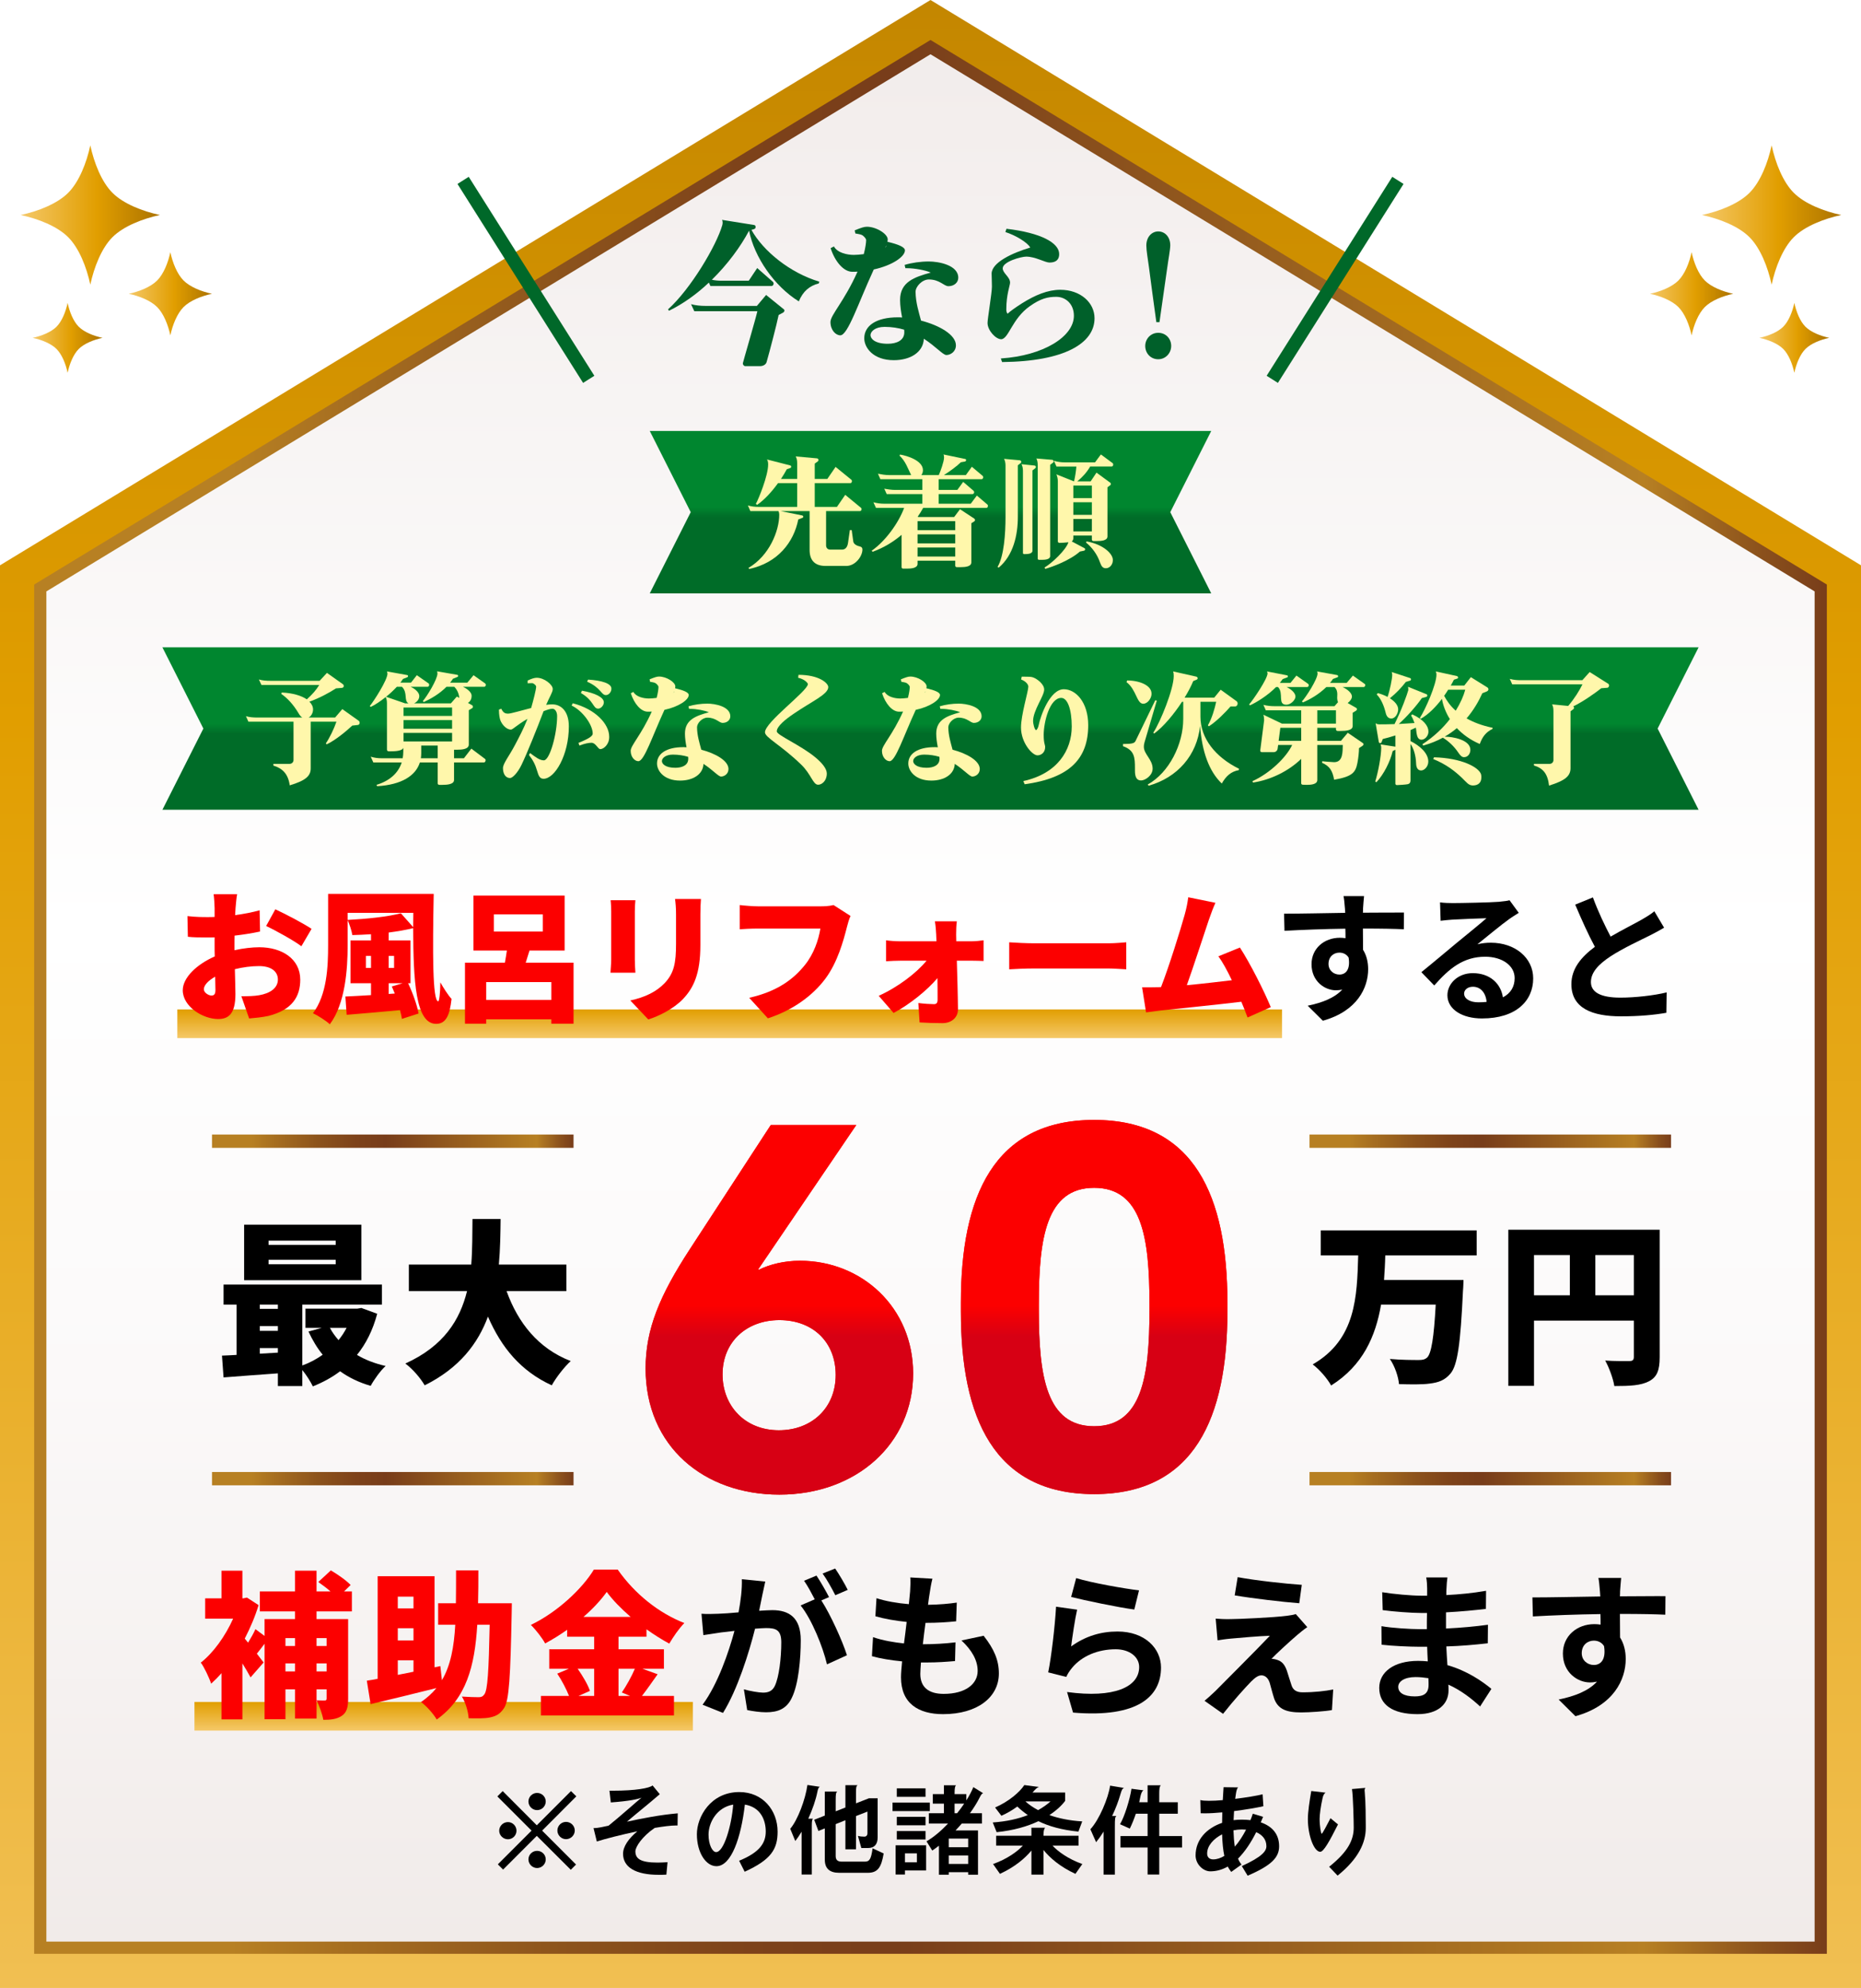 <?xml version="1.0" encoding="UTF-8"?>
<svg id="_レイヤー_1" data-name="レイヤー_1" xmlns="http://www.w3.org/2000/svg" version="1.1" xmlns:xlink="http://www.w3.org/1999/xlink" viewBox="0 0 456 487">
  <!-- Generator: Adobe Illustrator 29.4.0, SVG Export Plug-In . SVG Version: 2.1.0 Build 152)  -->
  <defs>
    <style>
      .st0 {
        fill: url(#New_Gradient_Swatch_61);
      }

      .st1 {
        fill: url(#_新規グラデーションスウォッチ_3);
      }

      .st2 {
        fill: url(#_名称未設定グラデーション_166);
      }

      .st3 {
        fill: url(#New_Gradient_Swatch_62);
      }

      .st4 {
        filter: url(#outer-glow-2);
      }

      .st5 {
        fill: #fc0000;
      }

      .st6 {
        fill: url(#_名称未設定グラデーション_1624);
      }

      .st7 {
        fill: #006829;
      }

      .st8 {
        fill: url(#New_Gradient_Swatch_64);
      }

      .st9 {
        fill: url(#New_Gradient_Swatch_65);
      }

      .st10 {
        fill: #00602a;
      }

      .st11 {
        fill: url(#_名称未設定グラデーション_162);
      }

      .st12 {
        fill: url(#_名称未設定グラデーション_1661);
      }

      .st13 {
        filter: url(#outer-glow-1);
      }

      .st14 {
        fill: url(#_名称未設定グラデーション_1411);
      }

      .st15 {
        fill: url(#New_Gradient_Swatch_66);
      }

      .st16 {
        fill: url(#_名称未設定グラデーション_1622);
      }

      .st17 {
        fill: url(#New_Gradient_Swatch_6);
      }

      .st18 {
        fill: url(#_名称未設定グラデーション_161);
      }

      .st19 {
        fill: #fff7ab;
      }

      .st20 {
        fill: url(#New_Gradient_Swatch_63);
      }

      .st21 {
        fill: url(#_名称未設定グラデーション_1623);
      }

      .st22 {
        fill: url(#_名称未設定グラデーション_1621);
      }

      .st23 {
        fill: url(#_名称未設定グラデーション_141);
      }
    </style>
    <linearGradient id="New_Gradient_Swatch_6" data-name="New Gradient Swatch 6" x1="228" y1="569.813" x2="228" y2="-148.741" gradientUnits="userSpaceOnUse">
      <stop offset="0" stop-color="#f5c868"/>
      <stop offset=".548" stop-color="#e19e00"/>
      <stop offset=".934" stop-color="#b37900"/>
    </linearGradient>
    <linearGradient id="_名称未設定グラデーション_161" data-name="名称未設定グラデーション 161" x1="228" y1="556.308" x2="228" y2="-130.659" gradientUnits="userSpaceOnUse">
      <stop offset="0" stop-color="#e9e0de"/>
      <stop offset=".105" stop-color="#f0eae8"/>
      <stop offset=".317" stop-color="#fbf9f9"/>
      <stop offset=".48" stop-color="#fff"/>
      <stop offset="1" stop-color="#e9e0de"/>
    </linearGradient>
    <linearGradient id="_名称未設定グラデーション_162" data-name="名称未設定グラデーション 162" x1="8.37" y1="244.212" x2="447.63" y2="244.212" gradientUnits="userSpaceOnUse">
      <stop offset="0" stop-color="#b78023"/>
      <stop offset=".099" stop-color="#b78023"/>
      <stop offset=".11" stop-color="#b78023"/>
      <stop offset=".175" stop-color="#a66e20"/>
      <stop offset=".294" stop-color="#8c531c"/>
      <stop offset=".399" stop-color="#7d421a"/>
      <stop offset=".48" stop-color="#783d1a"/>
      <stop offset=".898" stop-color="#b78023"/>
      <stop offset=".965" stop-color="#8a501c"/>
      <stop offset="1" stop-color="#783d1a"/>
    </linearGradient>
    <linearGradient id="_名称未設定グラデーション_141" data-name="名称未設定グラデーション 141" x1="228" y1="145.364" x2="228" y2="105.573" gradientUnits="userSpaceOnUse">
      <stop offset=".468" stop-color="#006c28"/>
      <stop offset=".531" stop-color="#00862f"/>
    </linearGradient>
    <linearGradient id="_名称未設定グラデーション_1411" data-name="名称未設定グラデーション 141" x1="228" y1="198.372" x2="228" y2="158.582" xlink:href="#_名称未設定グラデーション_141"/>
    <linearGradient id="_新規グラデーションスウォッチ_3" data-name="新規グラデーションスウォッチ 3" x1="229.471" y1="366.147" x2="229.471" y2="274.355" gradientUnits="userSpaceOnUse">
      <stop offset=".423" stop-color="#d70014"/>
      <stop offset=".452" stop-color="#e5000c"/>
      <stop offset=".505" stop-color="#fc0000"/>
    </linearGradient>
    <linearGradient id="New_Gradient_Swatch_61" data-name="New Gradient Swatch 6" x1="5.066" y1="52.672" x2="39.193" y2="52.672" xlink:href="#New_Gradient_Swatch_6"/>
    <linearGradient id="New_Gradient_Swatch_62" data-name="New Gradient Swatch 6" x1="31.546" y1="71.97" x2="51.934" y2="71.97" xlink:href="#New_Gradient_Swatch_6"/>
    <linearGradient id="New_Gradient_Swatch_63" data-name="New Gradient Swatch 6" x1="8.01" y1="82.764" x2="25.126" y2="82.764" xlink:href="#New_Gradient_Swatch_6"/>
    <linearGradient id="New_Gradient_Swatch_64" data-name="New Gradient Swatch 6" x1="417.04" y1="52.672" x2="451.168" y2="52.672" xlink:href="#New_Gradient_Swatch_6"/>
    <linearGradient id="New_Gradient_Swatch_65" data-name="New Gradient Swatch 6" x1="404.299" y1="71.97" x2="424.687" y2="71.97" xlink:href="#New_Gradient_Swatch_6"/>
    <linearGradient id="New_Gradient_Swatch_66" data-name="New Gradient Swatch 6" x1="431.107" y1="82.764" x2="448.223" y2="82.764" xlink:href="#New_Gradient_Swatch_6"/>
    <linearGradient id="_名称未設定グラデーション_1621" data-name="名称未設定グラデーション 162" x1="51.949" y1="279.562" x2="140.533" y2="279.562" xlink:href="#_名称未設定グラデーション_162"/>
    <linearGradient id="_名称未設定グラデーション_1622" data-name="名称未設定グラデーション 162" x1="51.949" y1="362.233" x2="140.533" y2="362.233" xlink:href="#_名称未設定グラデーション_162"/>
    <linearGradient id="_名称未設定グラデーション_1623" data-name="名称未設定グラデーション 162" x1="320.869" y1="279.562" x2="409.453" y2="279.562" xlink:href="#_名称未設定グラデーション_162"/>
    <linearGradient id="_名称未設定グラデーション_1624" data-name="名称未設定グラデーション 162" x1="320.869" y1="362.233" x2="409.453" y2="362.233" xlink:href="#_名称未設定グラデーション_162"/>
    <linearGradient id="_名称未設定グラデーション_166" data-name="名称未設定グラデーション 166" x1="178.794" y1="254.308" x2="178.794" y2="247.286" gradientUnits="userSpaceOnUse">
      <stop offset="0" stop-color="#f5c868"/>
      <stop offset="1" stop-color="#e19e00"/>
    </linearGradient>
    <linearGradient id="_名称未設定グラデーション_1661" data-name="名称未設定グラデーション 166" x1="108.707" y1="423.953" x2="108.707" y2="416.931" xlink:href="#_名称未設定グラデーション_166"/>
    <filter id="outer-glow-1" x="167.618" y="95.118" width="121" height="60" filterUnits="userSpaceOnUse">
      <feOffset dx="0" dy="0"/>
      <feGaussianBlur result="blur" stdDeviation="5.127"/>
      <feFlood flood-color="#000" flood-opacity=".75"/>
      <feComposite in2="blur" operator="in"/>
      <feComposite in="SourceGraphic"/>
    </filter>
    <filter id="outer-glow-2" x="44.618" y="148.118" width="366" height="61" filterUnits="userSpaceOnUse">
      <feOffset dx="0" dy="0"/>
      <feGaussianBlur result="blur1" stdDeviation="5.127"/>
      <feFlood flood-color="#000" flood-opacity=".75"/>
      <feComposite in2="blur1" operator="in"/>
      <feComposite in="SourceGraphic"/>
    </filter>
  </defs>
  <polygon class="st17" points="456 487 0 487 0 138.487 228 0 456 138.487 456 487"/>
  <polygon class="st18" points="9.866 477.135 9.866 144.037 228 11.543 446.134 144.037 446.134 477.135 9.866 477.135"/>
  <path class="st11" d="M447.63,478.631H8.37V143.196l.72-.437L228,9.792l219.63,133.404v335.436ZM11.362,475.639h433.275V144.88L228,13.293,11.362,144.88v330.759Z"/>
  <polygon class="st23" points="296.789 145.364 228 145.364 159.21 145.364 169.248 125.468 159.21 105.573 228 105.573 296.789 105.573 286.752 125.468 296.789 145.364"/>
  <polygon class="st14" points="416.205 198.372 228 198.372 39.795 198.372 49.832 178.477 39.795 158.582 228 158.582 416.205 158.582 406.168 178.477 416.205 198.372"/>
  <g>
    <path class="st10" d="M200.64,69.42c-2.3.613-3.871,1.916-4.906,4.408-5.979-3.679-10.923-10.846-12.188-17.323-2.07,3.909-5.251,8.24-9.122,12.034.767.153,1.571.23,2.376.23h6.669l2.07-3.105,3.834,3.372c.115.115.192.268.192.422,0,.306-.23.613-.537.613h-14.948l-.383-.843c-2.913,2.76-6.247,5.174-9.774,6.899l-.23-.345c5.557-4.983,11.882-15.676,13.3-20.658.039-.191.077-.383.077-.575,0-.23-.039-.498-.153-.69l7.896,1.264c.229.039.345.268.345.499,0,.191-.116.421-.383.498l-.651.192c2.874,5.173,9.429,10.539,16.635,12.686l-.116.421ZM191.94,76.548l-1.149.614c-.499,2.414-2.224,9.006-2.952,11.536-.153.575-.805.996-1.609.996h-3.603c-.345,0-.613-.345-.613-.69,0-.153,3.219-11.152,3.564-12.762h-15.447l-.805-1.724c1.149.306,2.338.421,3.526.421h12.61l2.261-2.683,4.255,3.449c.153.077.229.23.229.383,0,.192-.115.345-.268.46Z"/>
    <path class="st10" d="M214.105,66.009c-.076.153-.115.268-.192.421-3.602,7.819-6.17,15.714-8.01,15.714-1.149,0-2.414-1.303-2.414-3.258,0-1.724,3.335-4.982,6.631-12.341-.422.038-.843.038-1.265.038-2.184,0-4.292-2.567-5.327-5.787l.805-.421c.882,1.571,3.22,2.07,4.906,2.07.614,0,1.495-.077,2.414-.192.422-1.648.575-2.836.575-3.449,0-.383-.69-1.111-1.112-1.264-.306-.153-1.111-.268-1.533-.345l-.153-.767c1.61-.651,2.3-.882,2.99-.882,2.3,0,5.098,1.763,5.098,3.105,0,.192-.039.383-.077.575,2.722.652,4.293,1.303,4.293,2.108,0,1.533-3.067,3.679-7.628,4.676ZM232.388,70.109c-1.112,0-2.108-1.648-4.791-1.648-1.648,0-3.258,1.724-3.258,3.027.039,2.645.767,4.868,1.341,7.052,4.446,1.15,8.547,3.449,8.547,6.055,0,1.571-1.341,2.376-2.337,2.376-.843,0-2.606-2.108-5.52-3.986-.153,3.334-3.335,5.251-7.359,5.251-5.059,0-7.243-3.066-7.243-5.366,0-3.104,2.99-5.135,8.202-5.135.345,0,.69,0,1.073.038-.269-1.38-.498-2.912-.498-4.292,0-4.408,3.488-5.595,7.512-6.707-1.265-.575-3.91-1.073-5.826-1.073h-.383l-.192-.804c1.763-.537,3.948-.843,5.941-.843,2.3,0,7.206.843,7.206,3.986,0,1.188-1.035,2.069-2.414,2.069ZM221.541,80.764c-1.418-.421-3.028-.69-4.791-.69-2.337,0-3.449,1.15-3.449,2.031,0,.843,1.035,2.108,4.216,2.108,2.223,0,4.063-.843,4.063-2.798,0-.192,0-.421-.039-.652ZM216.903,60.682c.192-.192.269-.383.269-.537l-.269.537Z"/>
    <path class="st10" d="M245.542,88.697l-.306-.882c10.463-.69,17.9-5.366,17.9-10.463,0-2.951-2.071-4.638-4.332-4.638-2.07,0-3.833.422-6.478,2.3-4.369,3.066-5.174,8.048-7.014,8.087-1.303,0-3.296-2.108-3.335-3.948-.039-.805,1.073-7.397,1.073-8.93,0-1.226-.076-2.568-.076-3.219.076-2.722,5.021-5.021,9.467-6.362-.691-1.265-3.642-3.027-6.095-3.794l.269-.805c8.47.996,12.916,3.449,12.916,6.209,0,1.188-.613,2.069-2.376,2.069-1.073,0-3.45-1.456-5.712-1.456-1.227,0-5.749,1.226-5.749,2.874,0,1.188,1.802,2.108,1.802,3.488,0,.728-.92,2.875-.92,6.516v.153c0,.421.153.805.306.958.614-.575,1.763-1.418,3.565-2.568,3.181-1.993,6.286-3.296,9.353-3.296,4.944,0,8.394,3.143,8.394,6.975,0,6.094-7.283,10.578-22.652,10.731Z"/>
    <path class="st10" d="M283.797,88.008c-1.878,0-3.181-1.495-3.181-3.258,0-1.724,1.342-3.219,3.181-3.219,1.916,0,3.181,1.495,3.181,3.219s-1.341,3.258-3.181,3.258ZM286.02,65.51c-.306,2.223-1.456,10.272-1.916,13.414h-.766c-.461-3.334-1.571-11.46-1.84-13.682-.229-1.648-.613-3.909-.613-5.097,0-2.146,1.38-3.449,2.913-3.449,1.763,0,2.951,1.495,2.951,3.373,0,1.111-.498,3.641-.728,5.442Z"/>
  </g>
  <g>
    <path d="M92.423,321.842c-1.077,4.048-2.757,7.364-4.953,10.077,2.024,1.206,4.393,2.111,7.02,2.714-1.249,1.119-2.886,3.402-3.66,4.866-2.843-.818-5.341-2.024-7.495-3.574-1.981,1.507-4.221,2.713-6.676,3.703-.56-1.163-1.594-2.8-2.584-4.005v3.919h-5.987v-3.101c-4.781.345-9.562.689-13.309.99l-.387-5.34c1.076-.043,2.282-.086,3.575-.172v-12.317h-3.187v-4.91h38.807v4.91h-19.512v14.901c1.809-.645,3.489-1.55,4.997-2.626-1.379-1.68-2.498-3.575-3.489-5.685l3.273-.905h-4.005v-4.695h12.663l1.033-.171,3.877,1.421ZM88.546,313.616h-28.728v-13.61h28.728v13.61ZM63.652,319.602v1.034h4.436v-1.034h-4.436ZM63.652,326.019h4.436v-1.163h-4.436v1.163ZM68.088,331.359v-1.119h-4.436v1.378l4.436-.258ZM82.259,303.926h-16.453v1.034h16.453v-1.034ZM82.259,308.62h-16.453v1.077h16.453v-1.077ZM80.837,325.287c.56,1.077,1.292,2.067,2.11,3.014.776-.947,1.421-1.937,1.981-3.014h-4.091Z"/>
    <path d="M124.126,316.286c2.8,7.795,7.797,14.083,15.721,17.141-1.55,1.379-3.661,4.134-4.652,5.943-7.581-3.488-12.318-9.216-15.634-16.839-2.455,6.632-7.021,12.619-15.505,16.839-.99-1.723-2.886-3.962-4.738-5.34,9.433-4.264,13.395-10.724,15.118-17.744h-14.256v-6.503h15.29c.302-3.79.258-7.58.302-11.154h6.892c-.043,3.574-.087,7.364-.431,11.154h16.539v6.503h-14.645Z"/>
  </g>
  <g>
    <g>
      <path class="st5" d="M158.191,335.221c0-9.61,3.45-17.865,10.844-29.201l19.838-30.433h20.948l-24.028,35.361.123.123c2.71-1.355,6.284-2.218,10.104-2.218,15.156,0,27.724,11.459,27.724,27.6,0,17.25-13.923,29.694-32.777,29.694-18.359,0-32.777-11.705-32.777-30.926ZM204.769,336.823c0-8.009-5.545-13.43-13.801-13.43-8.008,0-13.923,5.298-13.923,13.307,0,7.639,5.422,13.676,13.801,13.676,8.008,0,13.923-5.422,13.923-13.553Z"/>
      <path class="st5" d="M235.445,321.298v-2.218c0-25.874,8.009-44.725,32.653-44.725s32.653,18.851,32.653,44.725v2.218c0,25.874-8.008,44.726-32.653,44.726s-32.653-18.852-32.653-44.726ZM281.653,320.929v-1.479c0-16.263-1.848-28.462-13.554-28.462s-13.554,12.199-13.554,28.462v1.479c0,16.263,1.849,28.461,13.554,28.461s13.554-12.198,13.554-28.461Z"/>
    </g>
    <g>
      <path class="st1" d="M158.191,335.221c0-9.61,3.45-17.865,10.844-29.201l19.838-30.433h20.948l-24.028,35.361.123.123c2.71-1.355,6.284-2.218,10.104-2.218,15.156,0,27.724,11.459,27.724,27.6,0,17.25-13.923,29.694-32.777,29.694-18.359,0-32.777-11.705-32.777-30.926ZM204.769,336.823c0-8.009-5.545-13.43-13.801-13.43-8.008,0-13.923,5.298-13.923,13.307,0,7.639,5.422,13.676,13.801,13.676,8.008,0,13.923-5.422,13.923-13.553Z"/>
      <path class="st1" d="M235.445,321.298v-2.218c0-25.874,8.009-44.725,32.653-44.725s32.653,18.851,32.653,44.725v2.218c0,25.874-8.008,44.726-32.653,44.726s-32.653-18.852-32.653-44.726ZM281.653,320.929v-1.479c0-16.263-1.848-28.462-13.554-28.462s-13.554,12.199-13.554,28.462v1.479c0,16.263,1.849,28.461,13.554,28.461s13.554-12.198,13.554-28.461Z"/>
    </g>
  </g>
  <g>
    <path d="M339.432,307.543c-.042,2.025-.172,4.006-.302,6.03h19.468s-.042,1.895-.129,2.67c-.603,12.964-1.335,18.218-3.058,20.242-1.421,1.679-2.971,2.197-5.082,2.455-1.808.258-4.737.216-7.537.129-.129-1.766-1.034-4.436-2.239-6.158,2.886.258,5.728.258,7.063.258.905,0,1.464-.086,2.068-.603,1.034-.947,1.679-4.953,2.11-12.964h-13.395c-1.334,7.753-4.436,14.902-12.231,19.811-.948-1.723-2.843-3.919-4.523-5.169,10.639-6.115,10.854-16.624,11.155-26.702h-9.174v-6.115h38.204v6.115h-22.397Z"/>
    <path d="M406.669,332.48c0,3.187-.646,4.866-2.627,5.9-1.981,1.034-4.652,1.163-8.484,1.163-.258-1.766-1.335-4.651-2.24-6.245,2.24.172,5.082.129,5.901.129s1.12-.258,1.12-1.034v-8.872h-24.465v15.978h-6.288v-38.243h37.084v31.224ZM375.873,317.32h8.787v-9.862h-8.787v9.862ZM400.338,317.32v-9.862h-9.433v9.862h9.433Z"/>
  </g>
  <g>
    <rect class="st7" x="127.233" y="39.733" width="3.264" height="57.648" transform="translate(-16.698 79.405) rotate(-32.275)"/>
    <rect class="st7" x="298.311" y="66.925" width="57.648" height="3.264" transform="translate(94.483 308.537) rotate(-57.724)"/>
  </g>
  <g>
    <path class="st0" d="M27.559,47.241c-2.683-2.683-4.519-7.369-5.43-11.633-.913,4.264-2.747,8.951-5.43,11.634-2.683,2.681-7.37,4.517-11.633,5.43,4.265.911,8.951,2.746,11.634,5.429,2.683,2.682,4.519,7.369,5.431,11.633.911-4.264,2.747-8.951,5.429-11.634,2.683-2.682,7.37-4.517,11.633-5.43-4.264-.911-8.95-2.747-11.634-5.429Z"/>
    <path class="st3" d="M44.984,68.725c-1.601-1.602-2.7-4.403-3.244-6.95-.545,2.547-1.64,5.347-3.243,6.95-1.603,1.601-4.404,2.699-6.95,3.244,2.547.545,5.347,1.641,6.95,3.244,1.603,1.602,2.7,4.403,3.245,6.95.544-2.548,1.641-5.347,3.243-6.95,1.602-1.602,4.403-2.699,6.949-3.245-2.546-.544-5.347-1.641-6.95-3.243Z"/>
    <path class="st20" d="M16.568,74.206c-.458,2.138-1.377,4.49-2.723,5.835-1.345,1.344-3.697,2.266-5.835,2.723,2.138.459,4.489,1.377,5.835,2.723,1.346,1.345,2.267,3.695,2.725,5.835.457-2.139,1.377-4.489,2.723-5.835,1.344-1.345,3.696-2.266,5.834-2.724-2.137-.457-4.489-1.377-5.835-2.722-1.345-1.344-2.267-3.696-2.724-5.835Z"/>
  </g>
  <g>
    <path class="st8" d="M417.04,52.67c4.263.913,8.951,2.748,11.633,5.43,2.682,2.683,4.518,7.37,5.429,11.634.913-4.263,2.749-8.95,5.431-11.633,2.683-2.683,7.369-4.518,11.634-5.429-4.263-.913-8.951-2.749-11.633-5.43-2.684-2.683-4.518-7.37-5.43-11.634-.911,4.263-2.747,8.949-5.43,11.633-2.684,2.682-7.37,4.518-11.634,5.429Z"/>
    <path class="st9" d="M404.299,71.969c2.546.546,5.347,1.643,6.949,3.245,1.602,1.603,2.699,4.403,3.243,6.95.545-2.547,1.642-5.347,3.245-6.95,1.603-1.603,4.403-2.699,6.95-3.244-2.547-.545-5.347-1.643-6.95-3.244-1.603-1.603-2.698-4.404-3.243-6.95-.544,2.547-1.643,5.348-3.244,6.95-1.603,1.602-4.404,2.699-6.95,3.243Z"/>
    <path class="st15" d="M436.942,80.04c-1.345,1.345-3.697,2.265-5.835,2.722,2.137.459,4.489,1.379,5.834,2.724,1.346,1.346,2.266,3.696,2.723,5.835.458-2.139,1.379-4.489,2.725-5.835,1.345-1.346,3.697-2.265,5.835-2.723-2.138-.458-4.489-1.379-5.835-2.723-1.346-1.345-2.265-3.697-2.723-5.835-.457,2.138-1.379,4.49-2.724,5.835Z"/>
  </g>
  <g>
    <rect class="st22" x="51.949" y="277.93" width="88.584" height="3.264"/>
    <rect class="st16" x="51.949" y="360.601" width="88.584" height="3.264"/>
  </g>
  <g>
    <rect class="st21" x="320.869" y="277.93" width="88.584" height="3.264"/>
    <rect class="st6" x="320.869" y="360.601" width="88.584" height="3.264"/>
  </g>
  <rect class="st2" x="43.451" y="247.286" width="270.686" height="7.022"/>
  <rect class="st12" x="47.646" y="416.931" width="122.121" height="7.022"/>
  <g>
    <path class="st5" d="M77.565,394.752v1.886h7.738v19.515c0,2.078-.347,3.387-1.578,4.196-1.232.808-2.695.962-4.504.962-.231-1.386-1.001-3.541-1.655-4.774.77.039,1.655.039,2.002.039s.462-.115.462-.5v-2.232h-2.464v7.159h-5.273v-7.159h-2.349v7.313h-5.119v-18.476c-.655.847-1.309,1.732-1.887,2.425.731.962,1.347,1.771,1.655,2.156l-3.195,3.656c-.501-.962-1.232-2.155-2.002-3.426v13.703h-5.12v-11.316c-.846.961-1.693,1.808-2.54,2.578-.462-1.424-1.771-4.195-2.541-5.157,3.079-2.386,6.043-6.543,7.929-10.778h-6.852v-4.965h4.003v-6.775h5.12v6.775h.193l.924-.193,2.848,1.848c-.847,2.809-2.04,5.581-3.387,8.199l.808,1.001c.693-1.117,1.385-2.348,1.808-3.31l2.233,1.655v-4.119h7.468v-1.886h-8.623v-4.888h8.623v-5.081h5.273v5.081h3.426c-.924-.808-2.041-1.655-3.002-2.309l3.079-2.849c1.655.962,3.811,2.463,4.85,3.58l-1.617,1.578h1.925v4.888h-8.662ZM69.943,401.296v1.925h2.349v-1.925h-2.349ZM72.292,409.456v-1.963h-2.349v1.963h2.349ZM77.565,401.296v1.925h2.464v-1.925h-2.464ZM80.029,409.456v-1.963h-2.464v1.963h2.464Z"/>
    <path class="st5" d="M125.416,392.75s-.039,1.732-.039,2.387c-.308,15.665-.617,21.477-1.887,23.325-1.001,1.501-2.002,1.963-3.465,2.271-1.27.27-3.233.231-5.197.193-.076-1.501-.731-3.849-1.655-5.312,1.732.116,3.273.154,4.119.154.617,0,1.001-.154,1.386-.693.808-1.04,1.077-5.658,1.308-17.051h-3.041c-.616,10.201-2.695,18.052-9.932,23.21-.808-1.386-2.502-3.31-3.849-4.273,1.501-1.04,2.732-2.155,3.772-3.426-5.659,1.424-11.587,2.849-16.129,3.926l-.924-5.735c.808-.116,1.694-.269,2.656-.461v-25.135h13.935v22.325l1.424-.307.384,3.463c2.156-3.656,2.965-8.16,3.272-13.587h-4.195v-5.274h4.349c.039-2.502.039-5.196.039-8.044h5.467c0,2.81,0,5.505-.077,8.044h8.276ZM97.469,391.134v2.887h3.849v-2.887h-3.849ZM101.318,398.871h-3.849v3.002h3.849v-3.002ZM97.469,410.303l3.849-.77v-2.81h-3.849v3.58Z"/>
    <path class="st5" d="M161.14,410.149c-1.347,1.886-2.694,3.849-3.849,5.312h7.852v4.773h-32.604v-4.773h6.891c-.654-1.655-1.771-3.811-2.888-5.466l2.849-1.193h-4.812v-4.773h11.009v-3.08h-6.621v-1.694c-1.732,1.232-3.541,2.349-5.389,3.349-.693-1.308-2.309-3.387-3.503-4.541,6.583-3.156,12.665-8.968,15.436-13.549h5.851c4.196,6.005,10.163,10.701,16.321,13.087-1.385,1.425-2.655,3.31-3.695,5.042-1.848-1-3.734-2.194-5.581-3.502v1.808h-6.852v3.08h11.124v4.773h-5.273l3.734,1.347ZM141.547,408.802c1.232,1.771,2.502,3.887,3.003,5.427l-2.81,1.232h3.849v-6.659h-4.042ZM154.519,396.099c-2.348-2.04-4.426-4.157-5.851-6.12-1.424,2.001-3.387,4.119-5.697,6.12h11.548ZM151.555,408.802v6.659h2.849l-2.041-.847c1.078-1.578,2.387-3.888,3.195-5.812h-4.003Z"/>
    <path d="M186.818,390.634c-.231,1.155-.54,2.579-.808,3.964,1.308-.077,2.425-.154,3.233-.154,4.08,0,6.967,1.809,6.967,7.352,0,4.542-.539,10.778-2.194,14.126-1.27,2.695-3.388,3.541-6.313,3.541-1.464,0-3.311-.27-4.62-.54l-.808-5.08c1.464.423,3.696.808,4.697.808,1.308,0,2.271-.385,2.887-1.655,1.04-2.195,1.578-6.852,1.578-10.662,0-3.08-1.347-3.503-3.734-3.503-.617,0-1.578.077-2.695.154-1.463,5.851-4.312,14.972-7.852,20.631l-5.004-2.002c3.734-5.042,6.39-12.817,7.814-18.091-1.385.154-2.618.308-3.311.385-1.117.192-3.118.461-4.312.654l-.462-5.235c1.424.116,2.695.039,4.119,0,1.193-.039,3.002-.154,4.966-.346.539-2.887.885-5.697.808-8.121l5.736.577c-.231,1.001-.5,2.232-.693,3.195ZM203.139,391.25l-1.887.808c2.309,3.58,5.197,10.008,6.275,13.434l-4.89,2.232c-1-4.273-3.734-11.046-6.467-14.434l3.465-1.501c-.77-1.463-1.732-3.31-2.618-4.542l3.042-1.27c.962,1.424,2.348,3.849,3.079,5.273ZM207.72,389.479l-3.041,1.309c-.808-1.578-2.041-3.849-3.118-5.312l3.079-1.231c1.001,1.462,2.425,3.887,3.079,5.234Z"/>
    <path d="M227.816,390.172c-.116.654-.27,1.694-.424,2.963,2.772-.039,5.236-.27,7.044-.54l-.153,4.581c-2.31.231-4.427.384-7.507.384-.231,1.694-.462,3.503-.654,5.235h.269c2.387,0,5.236-.154,7.738-.461l-.116,4.58c-2.155.193-4.389.347-6.814.347h-1.54c-.077,1.154-.154,2.117-.154,2.809,0,3.195,1.964,4.888,5.736,4.888,5.39,0,8.315-2.463,8.315-5.62,0-2.618-1.424-5.081-3.965-7.467l5.427-1.154c2.541,3.233,3.734,5.965,3.734,9.237,0,5.812-5.236,9.969-13.665,9.969-6.044,0-10.317-2.618-10.317-9.045,0-.924.116-2.309.27-3.887-2.81-.27-5.351-.693-7.391-1.271l.269-4.657c2.502.847,5.081,1.271,7.584,1.54.231-1.732.462-3.541.654-5.273-2.655-.27-5.389-.731-7.66-1.386l.269-4.426c2.233.731,5.12,1.231,7.93,1.462.116-1.193.231-2.232.307-3.118.116-1.809.116-2.579.039-3.426l5.428.308c-.347,1.385-.501,2.425-.654,3.426Z"/>
    <path d="M262.463,403.336c3.502-2.541,7.314-3.657,11.356-3.657,6.737,0,10.663,4.157,10.663,8.814,0,7.006-5.543,12.394-21.557,11.047l-1.463-5.042c11.548,1.578,17.668-1.232,17.668-6.121,0-2.502-2.387-4.349-5.736-4.349-4.349,0-8.276,1.617-10.701,4.541-.693.847-1.077,1.462-1.424,2.232l-4.427-1.116c.77-3.773,1.655-11.316,1.925-16.09l5.158.731c-.501,2.118-1.194,6.813-1.463,9.008ZM279.092,389.594l-1.154,4.696c-3.889-.5-12.472-2.309-15.475-3.079l1.231-4.619c3.657,1.154,12.048,2.618,15.397,3.002Z"/>
    <path d="M317.819,400.565c-1.771,1.501-5.351,4.811-6.274,5.812.346-.039,1.039.116,1.463.27,1.116.346,1.809,1.193,2.309,2.617.347,1.04.77,2.502,1.117,3.503.346,1.193,1.193,1.809,2.694,1.809,2.965,0,5.62-.308,7.545-.693l-.308,5.041c-1.578.308-5.543.578-7.544.578-3.657,0-5.62-.808-6.583-3.31-.385-1.155-.847-2.964-1.117-3.926-.423-1.348-1.27-1.848-2.04-1.848-.808,0-1.617.616-2.541,1.54-1.309,1.347-4.196,4.504-6.852,7.89l-4.542-3.195c.693-.577,1.617-1.385,2.655-2.386,1.964-2.001,9.855-9.854,13.358-13.548-2.695.076-7.314.5-9.508.693-1.348.116-2.502.308-3.311.423l-.462-5.311c.885.077,2.271.154,3.696.116,1.808,0,10.547-.385,13.742-.808.731-.077,1.771-.27,2.194-.424l2.81,3.195c-1.001.693-1.809,1.386-2.502,1.963ZM318.973,388.248l-.616,4.503c-4.042-.307-11.24-1.154-15.82-1.924l.731-4.465c4.311.808,11.702,1.617,15.705,1.886Z"/>
    <path d="M354.43,389.171c-.039.384-.039.962-.039,1.578,3.156-.154,6.351-.462,9.739-1.04l-.039,4.427c-2.541.307-6.044.654-9.777.847v3.964c3.888-.193,7.16-.501,10.277-.924l-.039,4.541c-3.465.385-6.467.655-10.162.771.076,1.462.153,3.041.269,4.58,4.85,1.385,8.546,3.964,10.779,5.812l-2.771,4.311c-2.079-1.925-4.697-3.965-7.776-5.351.039.539.039,1.001.039,1.424,0,3.272-2.502,5.812-7.584,5.812-6.159,0-9.392-2.348-9.392-6.428,0-3.887,3.579-6.621,9.508-6.621.808,0,1.617.039,2.387.116-.077-1.194-.116-2.425-.154-3.58h-2.001c-2.233,0-6.621-.192-9.162-.5l-.039-4.541c2.502.461,7.237.731,9.277.731h1.847c0-1.271,0-2.656.039-3.964h-1.424c-2.425,0-6.891-.347-9.431-.694l-.116-4.387c2.771.461,7.16.847,9.508.847h1.501v-1.809c0-.731-.077-1.925-.23-2.656h5.196c-.116.77-.193,1.732-.23,2.733ZM346.653,415.575c2.041,0,3.388-.577,3.388-2.809,0-.424,0-.962-.039-1.655-1.04-.154-2.079-.27-3.156-.27-2.733,0-4.235,1.078-4.235,2.386,0,1.463,1.385,2.348,4.042,2.348Z"/>
    <path d="M396.966,389.864c0,.308,0,.731-.038,1.193,3.888,0,9.161-.077,11.163-.039l-.039,4.542c-2.309-.116-5.89-.193-11.124-.193,0,1.963.038,4.08.038,5.774.924,1.462,1.386,3.272,1.386,5.274,0,5.004-2.926,11.393-12.318,14.011l-4.119-4.08c3.888-.808,7.275-2.079,9.392-4.388-.539.116-1.116.193-1.732.193-2.964,0-6.62-2.386-6.62-7.083,0-4.349,3.502-7.198,7.698-7.198.539,0,1.04.039,1.54.116,0-.847,0-1.732-.039-2.579-5.813.077-11.817.308-16.553.577l-.115-4.657c4.388,0,11.394-.154,16.629-.231-.039-.5-.039-.884-.077-1.193-.115-1.578-.269-2.887-.384-3.349h5.581c-.077.616-.231,2.695-.27,3.31ZM390.538,407.878c1.617,0,3.042-1.231,2.502-4.619-.539-.885-1.463-1.348-2.502-1.348-1.501,0-2.964,1.04-2.964,3.08,0,1.77,1.424,2.886,2.964,2.886Z"/>
  </g>
  <g>
    <path class="st5" d="M57.718,222.409l-.104,1.769c2.15-.277,4.266-.694,6.001-1.179l.104,5.202c-1.908.416-4.128.763-6.243,1.006-.035.728-.035,1.457-.035,2.22v1.353c2.185-.486,4.37-.728,6.105-.728,5.48,0,10.024,2.809,10.024,7.942,0,4.058-1.873,7.387-7.804,8.879-1.63.347-3.191.486-4.717.624l-1.908-5.445c1.665,0,3.191-.035,4.336-.243,2.671-.451,4.613-1.734,4.613-3.85,0-2.046-1.734-3.295-4.613-3.295-1.908,0-3.989.277-5.931.763.069,2.601.139,5.029.139,6.104,0,4.89-1.734,6.104-4.232,6.104-3.746,0-8.671-3.052-8.671-7.041,0-3.121,3.469-6.382,7.839-8.289-.035-.902-.035-1.803-.035-2.705v-1.977c-.555.035-1.041.035-1.491.035-2.497,0-3.885-.035-5.064-.173l-.104-5.064c2.116.243,3.746.243,4.995.243.52,0,1.075,0,1.665-.035v-2.185c0-.728-.139-2.74-.243-3.399h5.758c-.139.659-.312,2.462-.382,3.364ZM51.786,243.878c.52,0,1.006-.139,1.006-1.353,0-.659-.035-1.838-.069-3.26-1.734.971-2.775,2.116-2.775,3.087,0,.832,1.179,1.526,1.838,1.526ZM76.344,227.542l-2.497,4.266c-1.63-1.283-6.521-3.988-8.637-4.96l2.255-4.093c2.775,1.283,6.937,3.503,8.879,4.786Z"/>
    <path class="st5" d="M106.272,218.976c-.277,14.081-.312,26.324,1.11,26.324.243,0,.486-2.012.52-4.647.798,1.422,1.873,3.121,2.74,4.058-.451,4.058-1.387,6.104-3.781,6.104-5.029,0-5.584-10.439-5.619-23.445-1.804.451-3.885.798-6.001,1.075v1.942h5.342v10.474h-.59c1.145,2.393,2.22,5.41,2.567,7.422l-4.093,1.318c-.069-.624-.243-1.353-.451-2.15-4.648.451-9.4.832-13.076,1.145l-.312-4.474c1.769-.069,3.919-.208,6.278-.347v-2.913h-5.029v-10.474h5.029v-1.526c-1.561.104-3.122.173-4.578.208-.139-1.006-.694-2.671-1.145-3.642v6.173c0,5.861-.59,14.289-4.37,19.318-.867-.832-2.983-2.185-4.128-2.705,3.434-4.543,3.711-11.411,3.711-16.613v-12.624h25.875ZM101.243,227.126l.035-3.503h-16.094v1.734c4.648-.243,9.781-.763,13.042-1.63l3.018,3.399ZM90.907,237.115v-2.948h-1.249v2.948h1.249ZM95.243,234.166v2.948h1.318v-2.948h-1.318ZM96.734,243.392c-.243-.59-.486-1.179-.728-1.734l2.671-.798h-3.434v2.636l1.491-.104Z"/>
    <path class="st5" d="M140.538,235.831v14.948h-5.446v-1.075h-15.955v1.075h-5.203v-14.948h9.781c.173-.971.347-1.977.486-2.983h-8.186v-13.457h22.337v13.457h-8.602l-.937,2.983h11.724ZM135.092,244.953v-4.37h-15.955v4.37h15.955ZM121.01,228.201h12.001v-4.197h-12.001v4.197Z"/>
    <path class="st5" d="M155.553,223.276v11.792c0,.867.069,2.324.139,3.225h-6.105c.035-.694.173-2.185.173-3.26v-11.757c0-.659-.035-1.873-.139-2.74h6.07c-.069.867-.139,1.491-.139,2.74ZM171.612,223.97v7.561c0,6.971-1.63,10.439-4.266,13.214-2.324,2.428-5.966,4.197-8.498,4.994l-4.405-4.647c3.607-.798,6.313-2.081,8.394-4.231,2.324-2.462,2.81-4.925,2.81-9.711v-7.179c0-1.526-.104-2.705-.243-3.746h6.347c-.069,1.04-.139,2.22-.139,3.746Z"/>
    <path class="st5" d="M207.507,227.161c-.832,3.26-2.255,8.532-5.238,12.555-3.122,4.197-8.012,7.769-14.117,9.746l-4.578-5.029c6.972-1.561,10.891-4.613,13.631-8.012,2.22-2.74,3.364-6.173,3.815-8.948h-15.262c-1.7,0-3.607.104-4.509.173v-5.931c1.075.139,3.364.312,4.509.312h15.296c.763,0,2.116-.035,3.191-.312l4.162,2.671c-.382.763-.694,2.012-.902,2.775Z"/>
    <path class="st5" d="M234.28,228.895c0,.555.035,1.11.035,1.699h3.573c1.006,0,2.463-.139,3.122-.243v5.064c-.937-.035-2.081-.069-2.879-.069h-3.677c.104,3.954.243,8.185.277,11.861.035,1.977-1.491,3.434-3.815,3.434-1.838,0-3.919-.069-5.584-.173l-.312-4.752c1.387.173,2.983.277,3.815.277.659,0,.902-.347.902-1.11,0-1.422,0-3.26-.035-5.272-2.463,2.948-6.937,6.555-10.752,8.532l-3.642-4.197c4.717-2.116,9.296-5.619,11.724-8.601h-6.313c-1.041,0-2.532.069-3.607.139v-5.133c.832.139,2.497.243,3.469.243h8.879c-.035-.59-.035-1.145-.069-1.699-.035-.936-.139-2.15-.312-3.191h5.376c-.139.902-.173,2.185-.173,3.191Z"/>
    <path class="st5" d="M253.284,231.08h18.418c1.561,0,3.26-.173,4.266-.243v6.624c-.902-.035-2.844-.208-4.266-.208h-18.418c-1.977,0-4.578.104-6.001.208v-6.624c1.387.104,4.301.243,6.001.243Z"/>
    <path class="st5" d="M296.185,225.392c-1.179,3.434-3.711,11.341-5.376,15.954,3.711-.347,7.839-.832,11.03-1.214-1.11-2.324-2.255-4.439-3.295-5.861l5.272-2.15c2.497,3.85,5.897,10.578,7.561,14.601l-5.688,2.532c-.416-1.145-.937-2.462-1.526-3.85-5.723.694-15.678,1.699-19.875,2.15-.867.104-2.324.312-3.469.451l-.971-6.139c1.249,0,2.948,0,4.128-.035.173,0,.347,0,.52-.035,2.012-5.202,4.717-13.908,5.758-17.619.52-1.838.728-3.087.902-4.37l6.66,1.353c-.52,1.145-1.075,2.636-1.63,4.231Z"/>
    <path d="M333.988,222.513c0,.277,0,.659-.035,1.075,3.503,0,8.255-.069,10.059-.035l-.035,4.093c-2.081-.104-5.307-.173-10.024-.173,0,1.769.035,3.676.035,5.202.832,1.318,1.249,2.948,1.249,4.752,0,4.509-2.636,10.266-11.099,12.624l-3.711-3.676c3.503-.728,6.556-1.873,8.463-3.954-.486.104-1.006.173-1.561.173-2.671,0-5.966-2.15-5.966-6.382,0-3.919,3.156-6.486,6.937-6.486.486,0,.937.035,1.387.104,0-.763,0-1.561-.035-2.324-5.238.069-10.648.277-14.915.52l-.104-4.197c3.954,0,10.267-.139,14.984-.208-.035-.451-.035-.798-.069-1.075-.104-1.422-.243-2.601-.347-3.017h5.029c-.069.555-.208,2.428-.243,2.983ZM328.196,238.745c1.457,0,2.74-1.11,2.255-4.162-.486-.798-1.318-1.214-2.255-1.214-1.353,0-2.671.936-2.671,2.775,0,1.595,1.283,2.601,2.671,2.601Z"/>
    <path d="M356.009,221.23c1.838,0,9.261-.139,11.238-.312,1.422-.139,2.22-.243,2.636-.382l2.255,3.087c-.798.52-1.63,1.006-2.428,1.595-1.873,1.318-5.515,4.37-7.7,6.104,1.145-.277,2.185-.382,3.295-.382,5.897,0,10.371,3.676,10.371,8.74,0,5.48-4.162,9.815-12.556,9.815-4.821,0-8.463-2.22-8.463-5.688,0-2.809,2.532-5.41,6.209-5.41,4.301,0,6.902,2.636,7.388,5.931,1.908-1.006,2.879-2.601,2.879-4.717,0-3.121-3.122-5.237-7.215-5.237-5.307,0-8.775,2.809-12.487,7.041l-3.156-3.26c2.463-1.977,6.66-5.515,8.706-7.214,1.942-1.595,5.55-4.509,7.249-6-1.769.035-6.556.243-8.394.347-.937.069-2.046.173-2.844.277l-.139-4.509c.971.139,2.185.173,3.156.173ZM362.252,245.542c.728,0,1.387-.035,2.012-.104-.208-2.254-1.491-3.711-3.364-3.711-1.318,0-2.15.798-2.15,1.665,0,1.283,1.422,2.15,3.503,2.15Z"/>
    <path d="M394.644,229.45c2.844-1.665,5.862-3.156,7.492-4.093,1.318-.763,2.324-1.353,3.226-2.116l2.393,4.023c-1.041.624-2.15,1.214-3.434,1.873-2.15,1.075-6.521,3.087-9.677,5.133-2.879,1.908-4.821,3.884-4.821,6.312,0,2.497,2.393,3.815,7.215,3.815,3.573,0,8.255-.52,11.342-1.283l-.069,4.994c-2.948.52-6.625.867-11.134.867-6.902,0-12.14-1.908-12.14-7.873,0-3.815,2.428-6.694,5.758-9.156-1.596-2.948-3.26-6.659-4.821-10.335l4.336-1.769c1.318,3.607,2.948,6.937,4.336,9.607Z"/>
  </g>
  <g class="st13">
    <path class="st19" d="M207.342,138.639h-5.079c-2.541,0-3.885-1.315-3.885-3.914v-9.532h-7.112l5.29,1.076c.179.06.269.179.269.329,0,.119-.09.239-.239.269l-.987.388c-1.105,5.588-5.02,10.637-12.043,12.132l-.149-.269c5.05-2.959,7.531-8.994,7.531-13.088,0-.239-.06-.568-.209-.837h-6.874l-.597-1.374c.866.269,1.763.358,2.659.358h9.413v-5.827h-4.691c-1.464,2.032-3.287,4.064-5.11,5.318l-.329-.209c.687-1.255,3.018-6.932,3.018-9.681,0-.538-.09-.956-.299-1.225l5.708,1.464c.149.03.239.18.239.299,0,.149-.06.269-.209.329l-.866.299c-.388.747-.897,1.554-1.435,2.391h3.974v-3.855c0-.658-.09-1.195-.358-1.673l5.23.478c.239.03.358.239.358.418,0,.119-.06.209-.149.299l-.778.568v3.765h3.078l2.032-2.958,3.885,3.167c.09.09.119.209.119.329,0,.239-.149.478-.388.478h-8.726v5.827h5.439l2.032-2.958,3.885,3.197c.09.09.119.179.119.299,0,.239-.149.478-.388.478h-8.307v8.397c0,.567.329,1.046,1.016,1.046h2.899c.777,0,1.315-.568,1.464-1.673l.448-3.107h.448l.388,2.779c.09.658.837,1.076,1.793,1.285.358.149.448.388.448.717,0,1.613-1.702,4.004-3.974,4.004Z"/>
    <path class="st19" d="M241.713,124.416h-15.509c-.418.747-.866,1.494-1.345,2.181l.15.06h8.785l1.435-1.912,3.496,2.301c.119.09.179.209.179.329,0,.149-.06.269-.149.329l-.748.478v9.592c0,1.046-1.523,1.165-2.659,1.165h-.867c-.239,0-.418-.119-.418-.358v-1.225h-9.234v.777c0,1.046-1.523,1.166-2.629,1.166h-.866c-.24,0-.419-.119-.419-.359v-7.918c-2.062,1.763-4.452,3.197-7.111,4.153l-.209-.269c3.316-2.301,6.544-6.723,7.949-10.488h-6.903l-.627-1.374c.866.239,1.763.358,2.659.358h9.324v-2.361h-8.726l-.597-1.315c.897.149,1.793.299,2.72.299h6.604v-2.63h-10.279l-.598-1.345c.897.18,1.793.329,2.72.329h5.409c-.837-1.703-1.375-3.407-2.839-4.751l.119-.269c1.733.269,5.618,1.464,5.618,3.825,0,.389-.119.837-.388,1.196h4.273c.418-.926,1.285-3.317,1.285-4.303,0-.329-.06-.628-.149-.747l5.319,1.106c.179.03.239.149.239.269,0,.149-.09.299-.27.358l-1.016.179c-.957.927-2.659,2.211-4.154,3.138h5.379l1.464-2.032,2.63,2.211c.119.09.149.239.149.358,0,.239-.149.478-.388.478h-10.519v2.63h4.573l1.434-1.972,2.541,2.181c.09.09.149.209.149.329,0,.239-.149.478-.389.478h-8.307v2.361h7.859l1.494-2.002,2.599,2.211c.09.09.119.21.119.329,0,.239-.149.478-.358.478ZM234.063,127.673h-9.234v2.211h9.234v-2.211ZM234.063,130.9h-9.234v2.211h9.234v-2.211ZM234.063,134.127h-9.234v2.211h9.234v-2.211Z"/>
    <path class="st19" d="M250.087,113.449l-.687.538v12.669c0,4.363-1.076,9.383-4.692,12.401l-.269-.18c1.584-2.689,1.942-8.187,1.942-12.221v-12.61c0-.628-.119-1.195-.358-1.643l3.885.358c.209.03.329.209.329.388,0,.119-.06.239-.149.299ZM253.673,114.704l-.687.538v19.662c0,.807-1.255.837-1.913.837h-.12c-.179,0-.299-.09-.299-.269v-20.11c0-.627-.119-1.195-.358-1.643l3.198.329c.209.03.329.18.329.359,0,.119-.06.209-.149.299ZM258.036,113.33l-.717.538v22.35c0,.837-1.226.927-2.092.927h-.628c-.179,0-.329-.12-.329-.299v-22.889c0-.628-.09-1.195-.329-1.643l3.885.329c.209.03.358.209.358.418,0,.09-.06.209-.149.269ZM272.38,114.286h-5.26c-.777,1.374-1.913,2.629-3.168,3.645h3.287l1.435-2.151,3.377,2.48c.09.06.149.179.149.299s-.06.239-.149.299l-.688.508v12.042c0,1.045-1.554,1.135-2.659,1.135h-.748c-.209,0-.418-.119-.418-.358v-.986h-4.542v.658c0,.299-.119.597-.388.777l3.107,1.643c.119.06.179.179.179.299s-.09.269-.269.329l-1.016.209c-2.451,2.182-6.784,3.765-8.487,4.243l-.179-.329c1.763-1.046,5.2-4.213,5.857-6.186-.717.09-1.793.149-2.211.149-.179,0-.388-.119-.388-.388v-14.702c0-.717-.179-1.285-.358-1.703l4.333,1.733c.269-1.195.478-2.45.567-3.645h-4.87l-.628-1.405c.867.269,1.793.388,2.69.388h7.381l1.434-1.942,2.869,2.121c.119.09.149.21.149.359,0,.239-.149.478-.388.478ZM267.539,118.947h-4.542v3.078h4.542v-3.078ZM267.539,123.041h-4.542v3.078h4.542v-3.078ZM267.539,127.135h-4.542v3.048h4.542v-3.048ZM270.975,139.207c-.717,0-1.076-.419-1.435-1.405-.687-2.032-2.002-3.735-3.437-4.9l.149-.269c4.065.717,6.425,3.018,6.425,4.512v.119c0,.956-.688,1.942-1.703,1.942Z"/>
  </g>
  <g class="st4">
    <path class="st19" d="M87.699,177.599l-1.375.149c-1.524,1.404-4.124,3.585-6.275,4.602l-.209-.239c.926-1.345,2.032-3.646,2.599-5.319h-6.305v11.444c0,1.793-1.136,2.958-5.14,4.153-.388-2.809-1.763-4.153-4.004-4.841v-.418h3.945c.567,0,.986-.419.986-.956v-9.383h-11.056l-.598-1.345c.897.269,1.823.329,2.75.329h11.057c-.389-.21-.688-.628-1.046-1.255-1.196-1.972-2.629-3.526-4.124-4.542l.149-.329c2.719.119,4.811.777,6.126,1.673,1.255-1.106,2.331-2.33,3.048-3.526h-14.165l-.627-1.344c.896.269,1.823.329,2.749.329h12.133l1.793-1.942,3.915,2.778c.149.119.209.269.209.419,0,.239-.149.448-.448.478l-1.464.119c-1.644,1.076-4.124,2.421-6.515,3.257.539.508.897,1.195.897,1.912,0,.837-.448,1.643-1.076,1.972h6.485l1.763-2.062,4.034,2.869c.149.119.209.299.209.478,0,.269-.149.508-.418.538Z"/>
    <path class="st19" d="M118.634,168.246h-5.2c1.345.628,2.122,1.494,2.122,2.151.03.896-.388,1.494-.896,1.793l1.045.598c.119.06.179.209.179.358,0,.119-.06.269-.179.329l-.836.508v8.426c0,1.135-1.703,1.255-2.869,1.255h-.747v2.092h2.42l1.823-2.36,3.377,2.54c.09.09.119.179.119.299,0,.269-.179.538-.388.538h-7.351v4.303c0,1.076-1.703,1.195-2.839,1.195h-.747c-.239,0-.418-.119-.418-.388v-5.11h-4.363c-1.046,3.287-4.483,5.468-10.46,5.827l-.179-.329c3.258-.986,5.349-2.898,6.186-5.498h-6.962l-.628-1.404c.837.269,1.733.388,2.66.388h5.169c.09-.538.149-1.076.149-1.643v-.927c-.239.807-2.092.867-3.107.867h-.478c-.21,0-.419-.15-.419-.419v-11.355c0-.598-.09-1.076-.299-1.524-1.375,1.106-2.719,1.972-3.676,2.42l-.239-.209c.987-1.165,4.333-6.395,4.333-7.918,0-.209-.06-.419-.119-.568l4.961.896c.149.03.209.149.209.269,0,.09-.06.209-.149.239l-1.106.448c-.179.299-.418.598-.627.896h2.599l1.435-1.823,2.899,2.032c.09.09.119.209.119.329,0,.239-.149.478-.388.478h-4.155c1.435.658,2.122,1.583,2.122,2.241.03.807-.597,1.524-1.284,1.823h9.025l1.464-1.673.598.329c-.119-1.136-.509-1.972-1.226-2.719h-1.913c-1.703,1.733-3.855,2.958-5.558,3.735l-.239-.239c.956-1.045,3.586-5.318,3.586-6.752,0-.21-.06-.389-.09-.538l4.96.867c.119.03.209.149.209.269,0,.09-.06.209-.179.239l-1.105.448c-.209.329-.448.658-.688.956h4.214l1.523-1.823,2.869,2.032c.09.09.149.209.149.329,0,.239-.179.478-.418.478ZM98.492,168.246h-1.254c-.807.867-1.703,1.703-2.63,2.45l4.662,1.613h.836c-1.226-.658-.119-2.57-1.614-4.064ZM110.775,173.326h-11.894v2.062h11.894v-2.062ZM110.775,176.404h-11.894v2.121h11.894v-2.121ZM110.775,179.541h-11.894v2.092h11.894v-2.092ZM107.248,182.648h-4.034v1.823c0,.448-.03.867-.09,1.285h4.124v-3.107Z"/>
    <path class="st19" d="M133.193,190.776c-.867,0-1.196-.567-1.614-2.032-.388-1.374-1.016-2.599-1.972-3.795l.269-.478c1.435,1.076,2.39,1.793,3.377,1.793,1.464,0,3.258-6.514,3.258-10.847,0-1.076-.539-1.793-1.136-1.793-.567,0-1.345.269-2.181.598-1.703,4.482-3.945,10.1-5.409,13.148-.957,2.002-2.241,3.227-2.779,3.227-1.255,0-1.763-1.195-1.763-2.42,0-1.166,1.493-2.898,2.958-5.707.987-1.853,2.181-4.153,3.048-6.365-2.541,1.435-3.586,2.63-4.064,2.63-1.076,0-2.182-1.195-2.6-2.33-.149-.419-.329-1.375-.329-2.361v-.209l.567-.21c.449.897.837,1.196,1.674,1.196.718,0,3.138-.747,5.648-1.375.538-1.853,1.226-4.541,1.226-5.229,0-.389-.688-.837-.927-.867-.179,0-.597,0-1.165.03v-.658c1.045-.508,1.733-.687,2.241-.687,1.883,0,3.915,1.733,3.915,2.72v.06c0,.747-.717,1.763-1.614,3.855.538-.09,1.046-.119,1.494-.119,2.122,0,4.064,1.613,4.064,5.408,0,7.022-3.437,12.819-6.186,12.819ZM147.118,183.515h-.03c-.597,0-1.106-1.554-2.151-1.554-.627,0-1.584.15-2.959.687l-.239-.658c2.72-1.106,3.526-1.703,3.496-2.33-.06-2.211-2.54-5.588-5.17-6.813l.27-.568c5.587,1.435,8.934,5.109,8.934,8.158v.179c0,1.733-1.345,2.898-2.151,2.898ZM146.581,173.594h-.03c-1.255,0-1.016-1.972-4.213-3.825l.269-.567c3.167.567,5.349,1.614,5.349,2.839v.03c0,.747-.718,1.524-1.375,1.524ZM148.463,170.278c-1.166,0-1.166-1.763-4.603-3.287l.239-.508c3.377.209,5.708.956,5.708,2.182v.09c0,.717-.597,1.524-1.344,1.524Z"/>
    <path class="st19" d="M162.813,173.894c-.06.119-.09.209-.149.329-2.809,6.096-4.811,12.251-6.245,12.251-.897,0-1.883-1.016-1.883-2.54,0-1.344,2.599-3.884,5.17-9.622-.33.03-.658.03-.987.03-1.703,0-3.347-2.002-4.154-4.512l.627-.329c.688,1.225,2.511,1.614,3.825,1.614.478,0,1.166-.06,1.883-.149.329-1.285.448-2.211.448-2.689,0-.299-.538-.867-.866-.986-.239-.119-.866-.209-1.196-.269l-.119-.598c1.255-.508,1.793-.687,2.331-.687,1.793,0,3.975,1.375,3.975,2.421,0,.149-.03.299-.06.448,2.122.508,3.346,1.016,3.346,1.644,0,1.195-2.39,2.869-5.947,3.646ZM177.067,177.091c-.867,0-1.644-1.285-3.735-1.285-1.285,0-2.541,1.344-2.541,2.36.03,2.062.598,3.795,1.046,5.498,3.467.896,6.663,2.689,6.663,4.721,0,1.225-1.045,1.853-1.823,1.853-.657,0-2.032-1.644-4.303-3.107-.119,2.6-2.599,4.094-5.738,4.094-3.945,0-5.648-2.391-5.648-4.184,0-2.42,2.331-4.004,6.396-4.004.269,0,.538,0,.836.03-.209-1.076-.388-2.271-.388-3.346,0-3.436,2.719-4.363,5.857-5.229-.987-.448-3.048-.837-4.543-.837h-.299l-.149-.627c1.375-.418,3.078-.658,4.632-.658,1.793,0,5.618.658,5.618,3.107,0,.927-.807,1.614-1.883,1.614ZM168.61,185.398c-1.105-.329-2.361-.538-3.735-.538-1.823,0-2.689.896-2.689,1.584,0,.658.806,1.644,3.287,1.644,1.732,0,3.167-.658,3.167-2.181,0-.15,0-.329-.03-.508ZM164.994,169.74c.149-.149.209-.299.209-.418l-.209.418Z"/>
    <path class="st19" d="M194.614,174.76c-2.181,1.464-4.274,3.167-4.274,4.392v.03c0,.896,5.738,3.317,9.354,6.275,1.823,1.494,2.899,2.898,2.899,4.034,0,1.823-1.226,2.749-2.122,2.749-1.285,0-1.674-2.54-4.183-4.96-5.021-4.841-8.846-6.604-8.846-7.889,0-2.48,10.309-9.98,10.518-11.773,0-.299-.777-1.225-2.39-1.584l.09-.717c4.991,0,7.292,2.002,7.292,3.018-.03,1.763-4.004,3.466-8.337,6.424Z"/>
    <path class="st19" d="M224.383,173.894c-.06.119-.09.209-.149.329-2.809,6.096-4.811,12.251-6.245,12.251-.897,0-1.883-1.016-1.883-2.54,0-1.344,2.599-3.884,5.17-9.622-.33.03-.658.03-.987.03-1.703,0-3.347-2.002-4.154-4.512l.627-.329c.688,1.225,2.511,1.614,3.825,1.614.478,0,1.166-.06,1.883-.149.329-1.285.448-2.211.448-2.689,0-.299-.538-.867-.866-.986-.239-.119-.866-.209-1.196-.269l-.119-.598c1.255-.508,1.793-.687,2.331-.687,1.793,0,3.975,1.375,3.975,2.421,0,.149-.03.299-.06.448,2.122.508,3.346,1.016,3.346,1.644,0,1.195-2.39,2.869-5.947,3.646ZM238.638,177.091c-.867,0-1.644-1.285-3.735-1.285-1.285,0-2.541,1.344-2.541,2.36.03,2.062.598,3.795,1.046,5.498,3.467.896,6.663,2.689,6.663,4.721,0,1.225-1.045,1.853-1.823,1.853-.657,0-2.032-1.644-4.303-3.107-.119,2.6-2.599,4.094-5.738,4.094-3.945,0-5.648-2.391-5.648-4.184,0-2.42,2.331-4.004,6.396-4.004.269,0,.538,0,.836.03-.209-1.076-.388-2.271-.388-3.346,0-3.436,2.719-4.363,5.857-5.229-.987-.448-3.048-.837-4.543-.837h-.299l-.149-.627c1.375-.418,3.078-.658,4.632-.658,1.793,0,5.618.658,5.618,3.107,0,.927-.807,1.614-1.883,1.614ZM230.18,185.398c-1.105-.329-2.361-.538-3.735-.538-1.823,0-2.689.896-2.689,1.584,0,.658.806,1.644,3.287,1.644,1.732,0,3.167-.658,3.167-2.181,0-.15,0-.329-.03-.508ZM226.565,169.74c.149-.149.209-.299.209-.418l-.209.418Z"/>
    <path class="st19" d="M251.076,192.121l-.33-.777c8.368-1.823,11.864-7.56,11.864-13.386,0-4.123-1.016-6.992-2.571-6.992-2.809,0-4.303,5.857-4.303,9.054,0,2.122.358,2.391.358,2.988,0,1.375-1.016,2.032-1.883,2.032-1.284,0-4.034-3.107-4.034-6.812,0-3.108,1.763-8.755,1.793-10.01,0-.478-.478-1.255-1.763-1.763l.149-.687h.718c.866,0,1.583,0,2.062.179,1.075.389,2.719,1.703,2.719,2.959.03,1.583-2.749,5.109-2.719,7.799,0,.538.358,2.121.747,2.151.149,0,.508-.567.627-1.225.449-2.241,2.75-8.785,6.157-8.785,2.928,0,5.976,3.167,5.976,8.815,0,8.157-4.483,12.938-15.569,14.462Z"/>
    <path class="st19" d="M280.426,181.901c-.119.389-.149.747-.149,1.046,0,1.823,2.151,3.108,2.151,5.349,0,1.703-1.853,2.898-2.839,2.898-1.135,0-1.493-.956-1.493-2.391v-.627c0-2.57-.09-4.393-2.929-5.379v-.538c2.361,0,2.81-.209,3.078-.747l4.841-9.98.358.119-3.018,10.249ZM280.128,172.399c-1.614,0-1.674-3.466-4.095-5.289l.15-.419c3.197.03,5.976,1.255,5.976,3.227v.09c0,1.016-.927,2.39-2.032,2.39ZM303.556,188.654c-1.913.359-3.108,1.405-4.183,3.287-3.108-2.959-4.871-7.829-5.319-14.163-.717,7.261-5.588,12.729-12.611,14.701l-.209-.299c5.23-2.898,8.696-9.86,8.696-16.046v-4.213h-.299c-2.032,3.107-4.573,6.125-6.814,7.769l-.239-.179c1.763-2.659,5.021-10.727,5.021-13.895,0-.388-.03-.807-.15-1.135l5.708,1.285c.18.06.3.209.3.389,0,.149-.09.299-.27.358l-.806.329c-.538,1.285-1.255,2.659-2.122,4.064h7.262l1.584-1.942,3.885,2.808c.179.15.269.359.269.568,0,.359-.239.687-.568.717h-1.165c-1.166,1.345-3.467,3.705-5.319,4.87l-.239-.239c1.016-1.763,1.674-4.094,2.032-5.767h-3.855v3.675c0,5.229,3.616,9.861,9.443,12.729l-.03.329Z"/>
    <path class="st19" d="M320.296,168.306h-5.051c1.435.687,2.181,1.614,2.181,2.331,0,.836-1.166,2.002-2.211,2.002-2.271,0-.567-2.779-2.062-4.333h-.478c-2.033,2.062-4.782,3.765-6.396,4.482l-.209-.209c.957-1.076,4.512-6.275,4.512-7.62,0-.18-.06-.359-.149-.478l4.931.956c.119.03.209.149.209.269,0,.09-.06.209-.179.239l-1.106.419c-.209.299-.448.628-.687.926h2.599l1.464-1.793,2.869,2.032c.09.06.149.179.149.329,0,.21-.149.448-.388.448ZM334.132,168.306h-5.17c1.494.687,2.301,1.614,2.301,2.331,0,.508-.448,1.165-1.045,1.583l2.092,1.195c.119.06.179.179.179.329,0,.119-.06.239-.179.329l-.867.538v3.257c0,1.076-1.733,1.195-2.898,1.195h-.748c-.239,0-.448-.119-.448-.388v-.388h-4.572v3.197h5.797l1.674-1.972,3.676,2.51c.119.06.179.18.179.299,0,.149-.09.269-.209.358l-.897.598c0,.926-.149,2.39-.388,3.615-.448,2.361-1.255,3.347-5.708,4.124-.388-2.152-1.046-3.317-2.959-4.154l.06-.388c.21.06,2.63.239,2.899.239,2.241,0,2.062-2.629,2.122-4.213h-6.245v8.576c0,1.046-1.435,1.195-2.571,1.195-.388,0-.717-.03-.956-.03-.209,0-.418-.119-.418-.358v-5.976c-3.108,3.017-7.531,5.169-11.804,5.797l-.149-.329c4.273-1.942,8.277-5.797,9.742-8.874h-3.437l-.119.867c-.06.508-.448.896-1.016.896h-2.868c-.239,0-.388-.179-.388-.389l.956-7.41c0-.389-.06-1.016-.179-1.375l4.542,2.181h4.722v-3.257h-8.667l-.597-1.344c.896.239,1.823.329,2.749.329h14.673l.866-.986c-.149-.329-.209-.658-.209-1.016,0-.299.03-.598.03-.896,0-.568-.09-1.195-.687-1.793h-2.002c-1.793,1.763-3.974,3.018-5.738,3.765l-.239-.239c.956-1.016,3.825-5.438,3.825-6.843,0-.21-.06-.389-.119-.508l4.96.896c.119.06.21.179.21.299,0,.09-.061.209-.18.239l-1.105.419c-.209.329-.448.658-.718.956h4.095l1.523-1.793,2.869,2.032c.119.06.149.179.149.299,0,.239-.149.478-.388.478ZM318.832,178.286h-5.11l-.418,3.197h5.528v-3.197ZM327.348,174.013h-4.572v3.257h4.572v-3.257Z"/>
    <path class="st19" d="M348.332,181.214c-1.345,0-1.196-1.972-1.405-2.958-.418.209-.866.388-1.314.597v2.689c2.271,1.135,4.363,2.958,4.363,5.02,0,1.195-.927,2.181-1.763,2.181-.896,0-1.196-.806-1.226-1.733-.06-1.882-.597-3.705-1.374-4.751v8.934c0,.478-.209.837-.748.926-.418.09-2.241.209-2.57.209-.209,0-.388-.119-.388-.358v-8.307l-.658.329c-.627,2.629-2.181,5.707-4.004,7.649l-.269-.21c.688-2.151,1.464-6.215,1.464-8.277,0-.269-.06-.627-.209-.806l3.676.567v-2.749c-1.196.388-2.301.687-3.078.866l-.299.777c-.06.149-.209.239-.358.239s-.299-.12-.329-.299l-.778-4.602c.179.209.508.299.957.299.747,0,2.092,0,3.676-.06,1.733-3.436,3.107-7.32,3.376-8.306,0-.269,0-.628-.06-.837l4.513,1.823c.149.06.209.179.209.299,0,.149-.09.299-.269.359l-1.076.299c-1.375,1.972-3.735,4.632-5.648,6.334,1.226-.06,2.571-.149,3.855-.239-.239-.687-.508-1.315-.836-1.823l.269-.299c2.838,1.285,3.974,2.898,3.974,4.153v.149c0,.957-.866,1.912-1.674,1.912ZM345.553,166.722l-1.076.329c-1.075,1.374-2.301,2.719-3.915,4.004,1.196.777,2.032,1.703,2.032,2.719,0,.867-.627,2.241-1.674,2.241-.777,0-1.195-.538-1.405-1.464-.388-1.584-1.075-3.317-2.181-4.423l.269-.329c.837.21,1.674.538,2.391.927.567-1.644,1.135-4.423,1.135-5.349,0-.269-.03-.478-.119-.747l4.543,1.494c.119.03.179.179.179.299,0,.149-.06.269-.179.299ZM362.586,182.26c-2.302-.987-4.184-2.361-5.618-3.884-.897.747-1.883,1.464-2.989,2.092h.119c1.733,0,6.186.717,6.186,3.227,0,.896-.567,1.793-1.553,1.793-.509,0-.897-.359-1.435-1.165-.957-1.435-2.39-2.809-3.735-3.586v-.03c-1.405.777-3.019,1.435-4.842,1.942l-.179-.329c2.869-1.882,5.08-4.034,6.724-6.156-1.016-1.613-1.674-3.346-1.942-4.96-1.464,1.912-3.258,3.795-5.23,4.9l-.179-.239c1.285-1.942,4.064-8.187,4.064-10.608,0-.269-.06-.568-.179-.777l5.17,1.135c.209.06.299.209.299.358,0,.12-.06.239-.209.269l-.807.269c-.209.419-.478.926-.777,1.434h3.317l1.613-2.062,4.035,2.51c.179.119.269.299.269.478s-.119.388-.389.508l-1.105.448c-.897,2.002-2.151,4.154-3.855,6.156,1.674.956,3.765,1.763,6.365,2.301v.269c-1.703.836-2.51,2.002-3.137,3.705ZM360.913,192.419c-1.106,0-1.554-.777-2.78-1.942-1.614-1.524-3.676-3.197-6.962-4.541l.209-.419c6.723.179,11.026,2.421,11.535,4.213.06.269.06.508.06.717,0,1.315-.807,1.972-2.062,1.972ZM354.847,168.963c-.3.478-.628.986-.987,1.494.657,1.255,1.554,2.51,2.838,3.646,1.166-1.882,1.942-3.675,2.332-5.139h-4.183Z"/>
    <path class="st19" d="M393.879,168.485l-1.523.119c-1.674,1.315-4.483,3.287-6.874,4.452.119.06.209.209.209.358,0,.09-.06.209-.149.299l-.717.538v13.925c0,1.912-1.285,3.048-5.26,4.273-.358-2.988-1.494-4.243-3.706-4.93v-.388h3.825c.567,0,.956-.419.956-.926v-12.012c0-.628-.09-1.195-.329-1.643l3.945.388c1.524-1.793,2.75-3.765,3.496-5.289h-17.213l-.597-1.344c.896.269,1.823.329,2.749.329h15.031l1.793-2.002,4.542,2.869c.149.09.21.269.21.418,0,.269-.15.508-.389.568Z"/>
  </g>
  <g>
    <path d="M132.841,448.456l8.306,8.306-1.285,1.285-8.33-8.306-8.259,8.258-1.285-1.285,8.259-8.258-8.378-8.377,1.308-1.309,8.354,8.378,8.378-8.378,1.308,1.285-8.378,8.401ZM124.462,450.575c-1.166,0-2.142-.952-2.142-2.094,0-1.166.976-2.119,2.142-2.119,1.143,0,2.095.953,2.095,2.119,0,1.143-.952,2.094-2.095,2.094ZM131.602,443.435c-1.142,0-2.118-.952-2.118-2.118s.976-2.094,2.118-2.094c1.167,0,2.119.928,2.119,2.094s-.952,2.118-2.119,2.118ZM131.602,457.619c-1.142,0-2.118-.952-2.118-2.119s.976-2.093,2.118-2.093c1.167,0,2.119.928,2.119,2.093s-.952,2.119-2.119,2.119ZM138.696,450.551c-1.167,0-2.119-.975-2.119-2.118,0-1.167.952-2.119,2.119-2.119s2.142.952,2.142,2.119c0,1.143-.976,2.118-2.142,2.118Z"/>
    <path d="M166.019,447.195h-.428c-1.19,0-3.071.238-5.165.595-3.022,2.046-4.736,4.617-4.736,5.735,0,1.738,1.119,2.761,5.45,2.761.714,0,1.523-.048,2.428-.095l-.286,3.046c-.643.047-1.237.047-1.833.047-5.784,0-8.782-1.904-8.782-5.164,0-1.761,1.357-3.736,3.498-5.497-4.023.856-8.044,1.88-9.925,2.498l-.809-3.284c1.238,0,2.475-.356,3.689-.595,2.737-2.189,6.831-5.878,8.068-6.854-.881.357-2.974.833-7.521,1.166l-.333-2.879h.881c5.523,0,8.902-.619,9.688-1.285l1.761,2.142c-2.595,2.261-5.926,4.903-8.045,6.735,3.76-.809,8.068-1.667,12.448-2.047l-.048,2.975Z"/>
    <path d="M182.466,458.524l-1.357-2.69c5.141-2.094,6.522-4.426,6.522-7.163,0-2.713-1.19-5.95-5.117-6.593-.929,8.068-3.309,15.089-6.974,15.089-2.546,0-4.784-3.284-4.784-7.831,0-4.259,3.379-10.329,10.401-10.329,5.736,0,9.378,4.451,9.378,9.71,0,4.26-1.571,6.855-8.069,9.806ZM173.612,449.432c0,2.475.952,4.284,1.857,4.284,1.904,0,3.785-6.474,4.188-11.638-4.117.69-6.045,4.522-6.045,7.354Z"/>
    <path d="M200.27,439.008c-.356,1.833-1.166,4.213-2.213,6.521h1.166c-.238.191-.309.595-.309,1.809v11.875h-2.499v-10.495c-.499.833-1.023,1.619-1.546,2.285l-1.238-2.999c1.833-2.142,3.713-7.163,4.212-10.733l3.071.453c-.356.118-.476.476-.643,1.284ZM212.647,458.786h-7.045c-2.309,0-3.499-1.047-3.499-3.213v-7.664l-1.57.619-1.023-2.736,2.594-1.023v-5.879h3.047c-.333.262-.381.619-.381,2.213v2.618l2.38-.928v-5.473h2.975c-.309.237-.381.499-.381,1.832v2.618l3.166-1.238h2.142v9.592c0,1.666-.785,2.593-2.333,2.593h-1.666l-.833-2.975c.547.144.952.191,1.57.191.477,0,.762-.333.762-.832v-5.307l-2.809,1.094v8.14h-2.595v-7.117l-2.38.953v7.805c0,.905.405,1.381,1.476,1.381h5.688c1.119,0,1.523-.619,1.88-3.261l2.713,1.262c-.57,3.356-1.404,4.736-3.879,4.736Z"/>
    <path d="M218.693,443.673v-2.094h9.14v2.094h-9.14ZM221.739,458.215v.999h-2.285v-7.163h7.474v6.164h-5.188ZM219.74,440.175v-2.071h7.045v2.071h-7.045ZM219.74,447.148v-2.07h7.045v2.07h-7.045ZM219.74,450.622v-2.07h7.045v2.07h-7.045ZM224.666,454.026h-2.927v2.19h2.927v-2.19ZM239.995,440.437c-.595,1.19-1.405,2.475-2.333,3.759h2.951v2.523h-4.95c-.5.571-1,1.143-1.523,1.69h5.498v10.853h-2.404v-.619h-4.76v.619h-2.404v-7.116c-.547.428-1.095.832-1.643,1.189l-1.404-2.26c1.713-.976,3.57-2.547,5.284-4.356h-4.712v-2.523h3.689v-2.356h-2.714v-2.332h2.714v-2.166h2.998c-.285.167-.381.809-.381,1.975v.191h2.88v1.547c.738-1.167,1.332-2.285,1.714-3.26l2.404,1.499c-.286.071-.476.285-.905,1.143ZM237.233,450.408h-4.76v2.119h4.76v-2.119ZM237.233,454.549h-4.76v2.071h4.76v-2.071ZM233.901,441.841v2.356h.619c.62-.784,1.214-1.57,1.738-2.356h-2.357Z"/>
    <path d="M264.248,448.695c-4.094-.405-7.26-1.309-9.806-2.547-2.666,1.262-6.046,2.261-10.234,2.69l-.952-2.38c3.451-.239,6.283-.905,8.591-1.809-.952-.667-1.808-1.356-2.571-2.094-1.237.905-2.594,1.69-3.903,2.261l-1.547-2.023c3.38-1.475,6.046-3.784,7.164-5.497l3.642.476c-.453.047-.858.452-1.643,1.356h7.997v2.046c-.832,1.119-2.118,2.332-3.855,3.475,2.213.785,4.879,1.356,8.044,1.547l-.928,2.499ZM263.51,459.048c-3.832-1.762-6.307-3.975-7.83-5.856v6.045h-2.952v-5.903c-1.546,1.881-4.046,4.023-7.711,5.713l-1.69-2.405c3.523-1.261,6.022-3.118,7.307-4.521h-6.546v-2.404h8.64v-1.975h3.357c-.215.19-.405.761-.405,1.808v.167h8.591v2.404h-6.378c1.285,1.404,3.785,3.26,7.307,4.521l-1.69,2.405ZM251.253,441.294c.809.738,1.857,1.475,3.118,2.142,1.19-.667,2.19-1.381,3.047-2.142h-6.164Z"/>
    <path d="M274.507,439.651c-.429,1.499-1.119,3.356-1.999,5.212h1.047c-.333.286-.381.524-.381,2.642v11.733h-2.761v-10.543c-.594.952-1.214,1.832-1.833,2.593l-1.404-3.165c2.142-2.285,4.403-7.616,4.831-10.686l3.451.571c-.405.094-.594.381-.952,1.642ZM284.051,452.598v6.616h-2.856v-6.616h-6.641v-2.808h6.641v-5.474h-2.88c-.429,1.262-.905,2.475-1.476,3.642l-2.404-1.071c1.095-1.808,2.428-6.093,2.809-8.686l2.975.381c-.667.19-.905,2.213-1.071,2.927h2.047v-4.165h3.236c-.333.309-.381,1-.381,2.143v2.022h4.546v2.808h-4.546v5.474h5.593v2.808h-5.593Z"/>
    <path d="M305.71,459.5l-1.428-2.356c4.999-2.308,6.022-3.665,6.022-4.879,0-1.69-1.047-2.808-2.499-3.427-1.261,2.522-2.761,4.783-4.45,6.473.238.594.523,1.07.857,1.452l-2.523,1.808c-.309-.381-.594-.832-.857-1.308-1.309.737-2.737,1.166-4.285,1.166-1.713,0-3.594-1.714-3.594-3.903,0-3.88,2.737-6.688,6.498-7.973,0-.809.024-1.666.048-2.57-1.523.143-2.975.238-4.261.238-.357,0-.714,0-1.047-.024l-.071-3.236c.428.143,1.166.19,2.095.19.975,0,2.142-.047,3.403-.166.071-1,.119-2.047.191-3.166l3.594.048c-.5.261-.643,2.237-.738,2.807,2.69-.332,5.308-.761,6.712-1.118l.191,2.927c-1.619.356-4.332.832-7.188,1.19-.048.762-.095,1.5-.119,2.213.667-.071,1.333-.118,2.023-.118.714,0,1.428.047,2.119.118.214-.523.404-1.046.57-1.57l2.523.762-.571,1.356c2.666.905,4.499,2.76,4.499,5.855,0,2.736-1.857,4.688-7.712,7.211ZM299.45,449.361c-2.071,1.071-3.665,2.761-3.665,4.712,0,.857.523,1.428,1.476,1.428.904,0,1.833-.308,2.736-.856-.309-1.428-.476-3.165-.547-5.283ZM304.282,448.171c-.667,0-1.357.071-2.047.214.048,1.452.144,2.808.333,3.998,1.024-1.166,1.952-2.618,2.761-4.164-.357-.024-.69-.048-1.047-.048Z"/>
    <path d="M323.49,453.645c-1.523-.024-3.022-3.998-3.022-8.02,0-1.761.405-4.403.832-6.878l3.499.405c-.381.261-.571.666-.714,1.261-.476,2.142-.738,4.094-.738,5.165,0,1.784.333,3.641.5,3.641.214,0,1.404-2.38,2.166-3.808l1.833,1.524c-2.095,4.164-3.523,6.711-4.356,6.711ZM327.751,459.476l-2.071-2.166c4.688-3.736,6.022-6.617,6.022-9.615,0-1.499-.143-7.711-.429-9.424l3.309-.286c-.167.167-.215.381-.215.643,0,.167.024.357.048.571.214,2.284.238,6.235.238,7.949v.69c0,3.451-1.69,7.449-6.902,11.638Z"/>
  </g>
</svg>